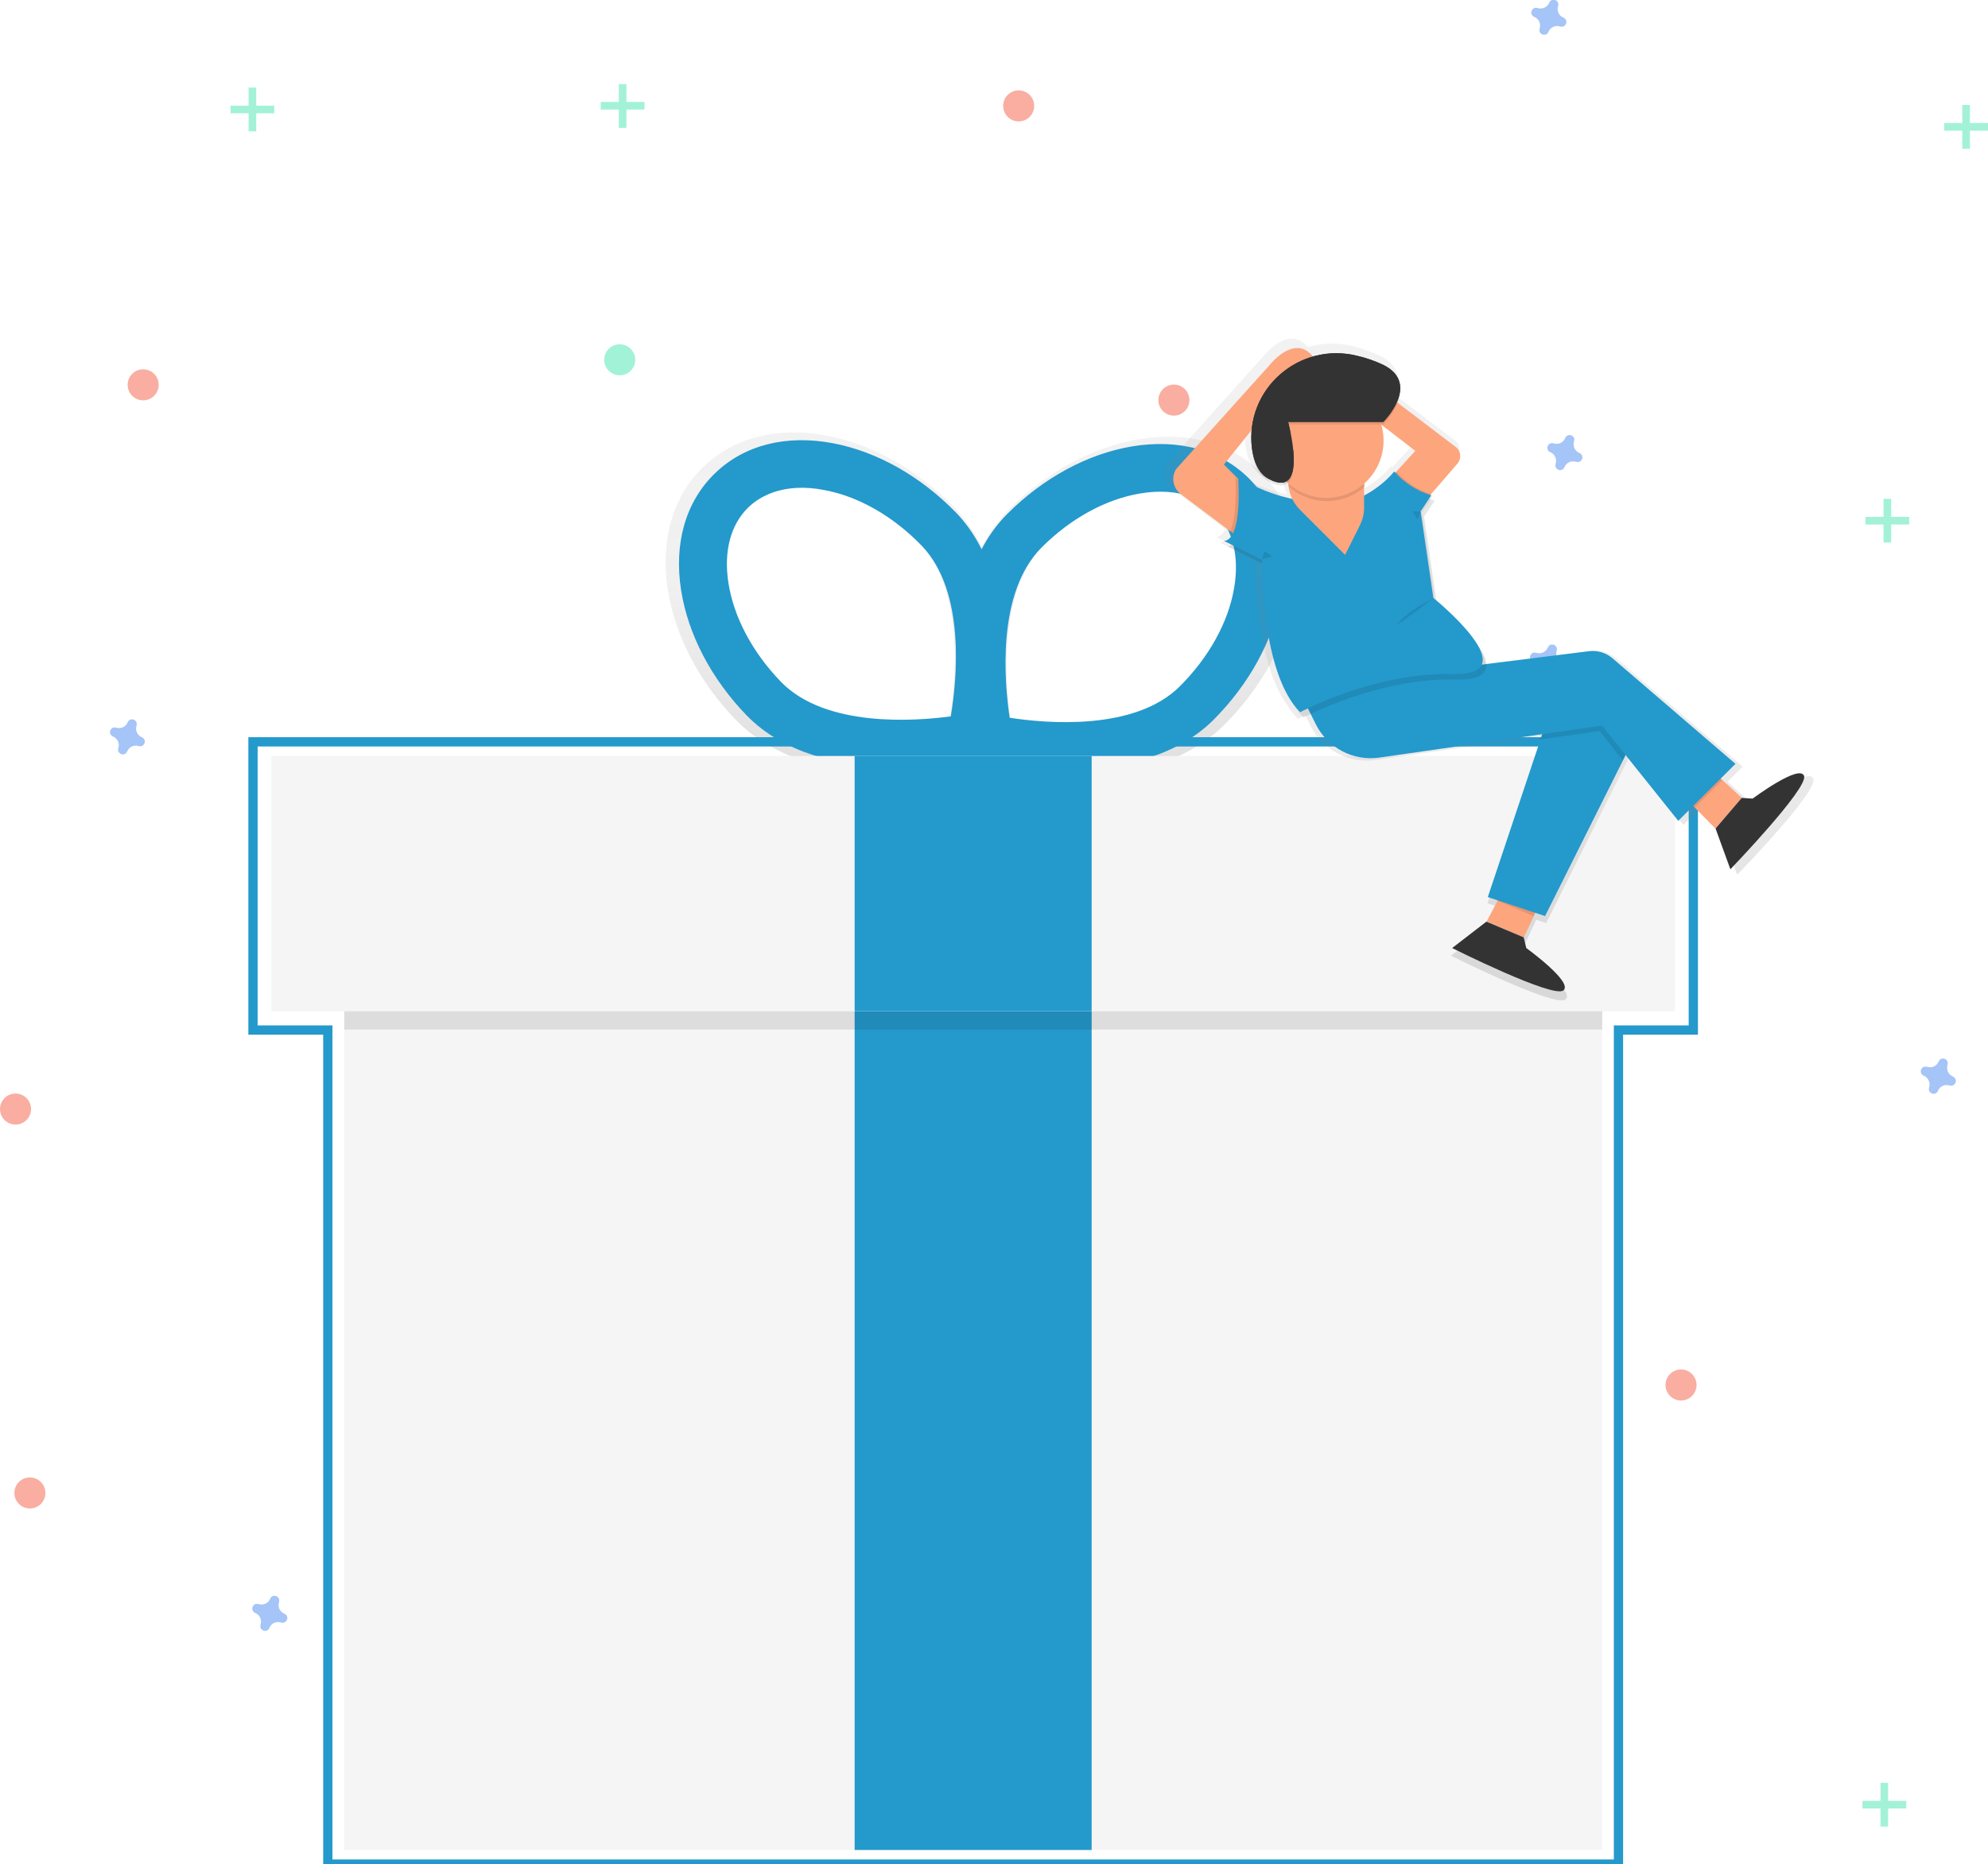 <?xml version="1.0" encoding="utf-8"?>
<!-- Generator: Adobe Illustrator 22.1.0, SVG Export Plug-In . SVG Version: 6.00 Build 0)  -->
<svg version="1.1" id="e1a9485c-0f43-4303-9e0d-5e4a75181bc4"
	 xmlns="http://www.w3.org/2000/svg" xmlns:xlink="http://www.w3.org/1999/xlink" x="0px" y="0px" viewBox="0 0 858.1 804.6"
	 style="enable-background:new 0 0 858.1 804.6;" xml:space="preserve">
<style type="text/css">
	.st0{opacity:0.5;}
	.st1{fill:#47E6B1;}
	.st2{opacity:0.5;fill:#4D8AF0;enable-background:new    ;}
	.st3{opacity:0.5;fill:#F55F44;enable-background:new    ;}
	.st4{opacity:0.5;fill:#47E6B1;enable-background:new    ;}
	.st5{fill:url(#SVGID_1_);}
	.st6{fill:#2499CC;}
	.st7{fill:none;stroke:#2499CC;stroke-width:4;stroke-miterlimit:10;}
	.st8{fill:#F5F5F5;}
	.st9{opacity:0.1;enable-background:new    ;}
	.st10{fill:url(#SVGID_2_);}
	.st11{fill:#FDA57D;}
	.st12{fill:#333333;}
	.st13{fill:#2499CC;}
	.st14{fill:#2499CC;}
</style>
<title>gift1</title>
<g class="st0">
	<rect x="107.3" y="37.8" class="st1" width="3.3" height="18.9"/>
	<rect x="99.5" y="45.6" class="st1" width="18.9" height="3.3"/>
</g>
<g class="st0">
	<rect x="811.7" y="769.5" class="st1" width="3.3" height="18.9"/>
	<rect x="803.9" y="777.3" class="st1" width="18.9" height="3.3"/>
</g>
<g class="st0">
	<rect x="813" y="215.3" class="st1" width="3.3" height="18.9"/>
	<rect x="805.2" y="223.1" class="st1" width="18.9" height="3.3"/>
</g>
<g class="st0">
	<rect x="847" y="45.3" class="st1" width="3.3" height="18.9"/>
	<rect x="839.2" y="53.1" class="st1" width="18.9" height="3.3"/>
</g>
<g class="st0">
	<rect x="267.1" y="36.3" class="st1" width="3.3" height="18.9"/>
	<rect x="259.3" y="44" class="st1" width="18.9" height="3.3"/>
</g>
<path class="st2" d="M61.2,318.2c-1.9-0.8-2.9-2.9-2.3-4.9c0-0.1,0.1-0.3,0.1-0.5l0,0c0.2-1.1-0.6-2.1-1.7-2.3
	c-0.8-0.1-1.6,0.2-2,0.9l0,0c-0.1,0.1-0.2,0.3-0.2,0.4c-0.8,1.9-2.9,2.9-4.9,2.3c-0.1,0-0.3-0.1-0.4-0.1l0,0
	c-1.1-0.2-2.1,0.6-2.3,1.7c-0.1,0.8,0.2,1.6,0.9,2l0,0c0.1,0.1,0.3,0.2,0.4,0.2c1.9,0.8,2.9,2.9,2.3,4.9c0,0.1-0.1,0.3-0.1,0.5l0,0
	c-0.2,1.1,0.6,2.1,1.7,2.3c0.8,0.1,1.6-0.2,2-0.9l0,0c0.1-0.1,0.2-0.3,0.2-0.4c0.8-1.9,2.9-2.9,4.9-2.3c0.1,0,0.3,0.1,0.4,0.1l0,0
	c1.1,0.2,2.1-0.6,2.3-1.7c0.1-0.8-0.2-1.6-0.9-2l0,0C61.5,318.3,61.4,318.3,61.2,318.2z"/>
<path class="st2" d="M122.7,696.5c-1.9-0.8-2.9-2.9-2.3-4.9c0-0.1,0.1-0.3,0.1-0.5l0,0c0.2-1.1-0.6-2.1-1.7-2.3
	c-0.8-0.1-1.6,0.2-2,0.9l0,0c-0.1,0.1-0.2,0.3-0.2,0.4c-0.8,1.9-2.9,2.9-4.9,2.3c-0.1,0-0.3-0.1-0.5-0.1l0,0
	c-1.1-0.2-2.1,0.6-2.3,1.7c-0.1,0.8,0.2,1.6,0.9,2l0,0c0.1,0.1,0.3,0.2,0.4,0.2c1.9,0.8,2.9,2.9,2.3,4.9c0,0.1-0.1,0.3-0.1,0.5l0,0
	c-0.2,1.1,0.6,2.1,1.7,2.3c0.8,0.1,1.6-0.2,2-0.9l0,0c0.1-0.1,0.2-0.3,0.2-0.4c0.8-1.9,2.9-2.9,4.9-2.3c0.1,0,0.3,0.1,0.5,0.1l0,0
	c1.1,0.2,2.1-0.6,2.3-1.7c0.1-0.8-0.2-1.6-0.9-2l0,0C123,696.7,122.8,696.6,122.7,696.5z"/>
<path class="st2" d="M681.7,195.5c-1.9-0.8-2.9-2.9-2.3-4.9c0-0.1,0.1-0.3,0.1-0.5l0,0c0.2-1.1-0.6-2.1-1.7-2.3
	c-0.8-0.1-1.6,0.2-2,0.9l0,0c-0.1,0.1-0.2,0.3-0.2,0.4c-0.8,1.9-2.9,2.9-4.9,2.3c-0.1,0-0.3-0.1-0.5-0.1l0,0
	c-1.1-0.2-2.1,0.6-2.3,1.7c-0.1,0.8,0.2,1.6,0.9,2l0,0c0.1,0.1,0.3,0.2,0.4,0.2c1.9,0.8,2.9,2.9,2.3,4.9c0,0.1-0.1,0.3-0.1,0.5l0,0
	c-0.2,1.1,0.6,2.1,1.7,2.3c0.8,0.1,1.6-0.2,2-0.9l0,0c0.1-0.1,0.2-0.3,0.2-0.4c0.8-1.9,2.9-2.9,4.9-2.3c0.1,0,0.3,0.1,0.5,0.1l0,0
	c1.1,0.2,2.1-0.6,2.3-1.7c0.1-0.8-0.2-1.6-0.9-2l0,0C682,195.7,681.8,195.6,681.7,195.5z"/>
<path class="st2" d="M674.2,285.9c-1.9-0.8-2.9-2.9-2.3-4.9c0-0.1,0.1-0.3,0.1-0.5l0,0c0.2-1.1-0.6-2.1-1.7-2.3
	c-0.8-0.1-1.6,0.2-2,0.9l0,0c-0.1,0.1-0.2,0.3-0.2,0.4c-0.8,1.9-2.9,2.9-4.9,2.3c-0.1,0-0.3-0.1-0.5-0.1l0,0
	c-1.1-0.2-2.1,0.6-2.3,1.7c-0.1,0.8,0.2,1.6,0.9,2l0,0c0.1,0.1,0.3,0.2,0.4,0.2c1.9,0.8,2.9,2.9,2.3,4.9c0,0.1-0.1,0.3-0.1,0.5l0,0
	c-0.2,1.1,0.6,2.1,1.7,2.3c0.8,0.1,1.6-0.2,2-0.9l0,0c0.1-0.1,0.2-0.3,0.2-0.4c0.8-1.9,2.9-2.9,4.9-2.3c0.1,0,0.3,0.1,0.5,0.1l0,0
	c1.1,0.2,2.1-0.6,2.3-1.7c0.1-0.8-0.2-1.6-0.9-2l0,0C674.5,286.1,674.4,286,674.2,285.9z"/>
<path class="st2" d="M674.8,7.6c-1.9-0.8-2.9-2.9-2.3-4.9c0-0.1,0.1-0.3,0.1-0.5l0,0c0.2-1.1-0.6-2.1-1.7-2.3
	c-0.8-0.1-1.6,0.2-2,0.9l0,0c-0.1,0.1-0.2,0.3-0.2,0.4c-0.8,1.9-2.9,2.9-4.9,2.3c-0.1,0-0.3-0.1-0.5-0.1l0,0
	c-1.1-0.2-2.1,0.6-2.3,1.7c-0.1,0.8,0.2,1.6,0.9,2l0,0c0.1,0.1,0.3,0.2,0.4,0.2c1.9,0.8,2.9,2.9,2.3,4.9c0,0.1-0.1,0.3-0.1,0.5l0,0
	c-0.2,1.1,0.6,2.1,1.7,2.3c0.8,0.1,1.6-0.2,2-0.9l0,0c0.1-0.1,0.2-0.3,0.2-0.4c0.8-1.9,2.9-2.9,4.9-2.3c0.1,0,0.3,0.1,0.5,0.1l0,0
	c1.1,0.2,2.1-0.6,2.3-1.7c0.1-0.8-0.2-1.6-0.9-2l0,0C675,7.7,674.9,7.6,674.8,7.6z"/>
<path class="st2" d="M842.9,464.6c-1.9-0.8-2.9-2.9-2.3-4.9c0-0.1,0.1-0.3,0.1-0.5l0,0c0.2-1.1-0.6-2.1-1.7-2.3
	c-0.8-0.1-1.6,0.2-2,0.9l0,0c-0.1,0.1-0.2,0.3-0.2,0.4c-0.8,1.9-2.9,2.9-4.9,2.3c-0.1,0-0.3-0.1-0.5-0.1l0,0
	c-1.1-0.2-2.1,0.6-2.3,1.7c-0.1,0.8,0.2,1.6,0.9,2l0,0c0.1,0.1,0.3,0.2,0.4,0.2c1.9,0.8,2.9,3,2.3,5c0,0.1-0.1,0.3-0.1,0.5l0,0
	c-0.2,1.1,0.6,2.1,1.7,2.3c0.8,0.1,1.6-0.2,2-0.9l0,0c0.1-0.1,0.2-0.3,0.2-0.4c0.8-1.9,2.9-2.9,4.9-2.3c0.1,0,0.3,0.1,0.5,0.1l0,0
	c1.1,0.2,2.1-0.6,2.3-1.7c0.1-0.8-0.2-1.6-0.9-2l0,0C843.2,464.8,843.1,464.7,842.9,464.6z"/>
<circle class="st3" cx="61.8" cy="166.1" r="6.7"/>
<ellipse transform="matrix(1 -4.587002e-03 4.587002e-03 1 -2.956 6.613544e-02)" class="st3" cx="12.9" cy="644.4" rx="6.7" ry="6.7"/>
<circle class="st3" cx="439.7" cy="45.7" r="6.7"/>
<circle class="st3" cx="506.7" cy="172.7" r="6.7"/>
<circle class="st3" cx="6.7" cy="478.7" r="6.7"/>
<circle class="st4" cx="267.5" cy="155.3" r="6.7"/>
<circle class="st3" cx="725.6" cy="597.8" r="6.7"/>
<linearGradient id="SVGID_1_" gradientUnits="userSpaceOnUse" x1="592.9" y1="428.89" x2="592.9" y2="577.656" gradientTransform="matrix(1 0 0 -1 -169.23 764.32)">
	<stop  offset="0" style="stop-color:#808080;stop-opacity:0.25"/>
	<stop  offset="0.54" style="stop-color:#808080;stop-opacity:0.12"/>
	<stop  offset="1" style="stop-color:#808080;stop-opacity:0.1"/>
</linearGradient>
<path class="st5" d="M544.5,204.1c-12.9-12.9-31.7-18.1-53-14.5c-19.9,3.4-39.8,14.1-56,30.3c-4.7,4.7-8.7,10.2-11.7,16.1
	c-3-6.1-6.9-11.7-11.6-16.7l0,0c-16-16.5-35.7-27.6-55.5-31.3c-21.2-4-40.1,0.9-53.2,13.6c-13.1,12.7-18.5,31.5-15.3,52.7
	c3.1,20,13.5,40,29.5,56.5c33.6,34.6,100.6,21.1,103.4,20.5l0.8-0.2l2.6,0.6c2.8,0.6,69.6,15.3,103.8-18.7
	c16.3-16.2,27.1-36.1,30.5-55.9C562.5,235.8,557.4,217,544.5,204.1z M409.9,311.3c-16.2,2.2-56.5,5.1-76.6-15.5
	c-12.9-13.3-21.3-29.2-23.7-44.8c-2.2-14.2,1-26.3,8.9-34c3.1-3,6.8-5.3,10.9-6.7c6.7-2.4,14.6-2.8,23.3-1.2
	c15.5,2.9,31.1,11.8,44,25.1C416.8,255,412.5,295.2,409.9,311.3z M537.6,253.4c-2.7,15.5-11.4,31.3-24.5,44.3
	c-20.4,20.3-60.7,16.7-76.8,14.2c-2.4-16.2-5.9-56.5,14.5-76.8c13.1-13.1,28.9-21.7,44.4-24.3c8.7-1.5,16.7-0.9,23.3,1.6
	c4.1,1.5,7.7,3.8,10.8,6.9C537.1,227.1,540.1,239.3,537.6,253.4L537.6,253.4z"/>
<path class="st6" d="M427.7,327l-6.4,1.4c-2.7,0.6-66.8,13.5-99-19.6c-15.3-15.8-25.3-35-28.3-54c-3.2-20.4,2-38.3,14.6-50.5
	c12.6-12.2,30.6-16.8,50.9-13c19,3.6,37.8,14.2,53.1,29.9l0,0c32.1,33.1,17.2,96.8,16.5,99.5L427.7,327z M333.5,212.6
	c-3.9,1.4-7.5,3.5-10.5,6.4c-7.6,7.4-10.7,18.9-8.6,32.5c2.3,14.9,10.4,30.1,22.7,42.8c19.2,19.8,57.8,17,73.3,14.9
	c2.6-15.4,6.6-53.9-12.6-73.7l0,0c-12.3-12.7-27.3-21.3-42.1-24C347.5,209.9,339.9,210.3,333.5,212.6z"/>
<path class="st6" d="M418.2,327.3l-1.5-6.4c-0.6-2.7-14.5-66.6,18.2-99.2l0,0c15.5-15.5,34.6-25.8,53.6-29
	c20.3-3.4,38.3,1.5,50.7,13.9c12.3,12.4,17.2,30.4,13.7,50.7c-3.3,19-13.7,38-29.2,53.5c-32.7,32.5-96.5,18.5-99.3,17.9L418.2,327.3
	z M514.4,214.5c-6.4-2.4-14-2.9-22.3-1.5c-14.9,2.5-30,10.8-42.5,23.3l0,0c-19.5,19.5-16.1,58-13.8,73.5c15.5,2.4,54,5.9,73.5-13.6
	c12.5-12.5,20.9-27.6,23.4-42.4c2.3-13.5-0.5-25.1-8-32.7C521.8,218.2,518.3,215.9,514.4,214.5L514.4,214.5z"/>
<polygon class="st7" points="730.9,320.2 109.2,320.2 109.2,444.6 141.5,444.6 141.5,804.6 698.6,804.6 698.6,444.6 730.9,444.6 "/>
<rect x="148.6" y="357.8" class="st8" width="543" height="440.7"/>
<rect x="368.9" y="436.5" class="st6" width="102.3" height="362"/>
<rect x="148.6" y="334.2" class="st9" width="543" height="110.2"/>
<rect x="117.1" y="326.3" class="st8" width="605.9" height="110.2"/>
<rect x="368.9" y="326.3" class="st6" width="102.3" height="110.2"/>
<linearGradient id="SVGID_2_" gradientUnits="userSpaceOnUse" x1="811.828" y1="332.462" x2="811.828" y2="618.198" gradientTransform="matrix(1 0 0 -1 -169.23 764.32)">
	<stop  offset="0" style="stop-color:#808080;stop-opacity:0.25"/>
	<stop  offset="0.54" style="stop-color:#808080;stop-opacity:0.12"/>
	<stop  offset="1" style="stop-color:#808080;stop-opacity:0.1"/>
</linearGradient>
<path class="st10" d="M782.7,336.2c-1.9-5.6-22.9,10.1-22.9,10.1l-4.8-0.3l-9.3-8.6l6.5-6.5l-54.6-46.8c-2.9-2.5-6.8-3.7-10.7-3.2
	l-45.4,5.7c-0.2-2.6-1.8-5.7-4.1-8.8c-4.7-7.6-14.5-16.3-18.1-19.3l-5.5-37.3l4.7-7.1c-0.9-0.2-1.7-0.5-2.6-0.9l1-1.5l-0.4-0.1
	l0.5-0.5H617l11.8-13.6c1.8-2.1,1.6-5.2-0.4-7.1l-26.2-19.9c0.8-1.9,1.2-3.9,1.1-6c0.2-4-1.6-8-7.5-10.9c-3.7-1.7-7.5-3.1-11.5-4.1
	c-6.5-1.7-13.4-1.6-19.8,0.3l-0.3-0.4c-8.1-9.2-18.6,4-19,4.5l-41.3,46c-2.3,3.7-1.5,8.6,2,11.2l21.9,16.4l-0.1,0.1l1.2,0.9
	c-0.9,1.8-2.2,3.1-3.9,3.3l3.3,1.7c-0.5,0.4-1.1,0.6-1.8,0.7l15.3,7.7c0,8,0.8,44.5,13.8,62.4c1.3,2.2,2.9,4.2,4.7,6
	c0,0,1.1-0.6,3.1-1.6l2.3,4.6c5.2,10.4,16.5,16.4,28.1,14.7l72-10.3l-0.8,2.3l0.4-0.1l-23.3,70l3.9,1.3l-0.1,0.1l0.5,0.2l-4.8,9.2
	l-15.3,11.8c0,0,44.7,22.4,49.4,18.9s-16.5-18.8-16.5-18.8l-1.2-4.7l5.1-10.9l4.3,1.4l34.6-69.2l0,0l1.2-2.4l23.4,29.3l6.6-6.6
	l0.7,0.7l0.1-0.1l9.2,9.3l6.6,18.1C749.9,377.7,784.6,341.8,782.7,336.2z M601,201.6l-0.5-0.5c-3.7,4.4-8.2,7.9-13.2,10.6v-3.9
	l0.3-0.2v-1.7c7.1-6.5,9.9-16.5,7.2-25.8l15.2,11.7L601,201.6z M549.4,158.2l-0.4-0.4L549.4,158.2L549.4,158.2z M537.3,182.7
	c-0.1,1.2-0.1,2.4-0.1,3.7c0,1.8,0.1,3.6,0.3,5.4c0.8,6.2,3,11.3,7.6,13.7c4,2.1,6.6,2,8.3,0.6l0.2,0.2c0.1,2.4,0.8,4.8,1.9,7
	c-8.6-1.8-16.8-5.1-24.2-9.7c0,0,0,0.3,0.1,0.9L525,198L537.3,182.7z"/>
<polygon class="st11" points="652,378.3 641.7,397.7 657.7,404.6 668,382.9 "/>
<path class="st12" d="M657.7,404.6l1.1,4.6c0,0,20.5,14.8,16,18.3s-48-18.3-48-18.3l14.8-11.4L657.7,404.6z"/>
<polygon class="st9" points="666.9,384.9 650.7,379.5 645.9,388.6 661.9,395.4 "/>
<polygon class="st11" points="725,341.9 740.4,357.6 751.8,344.4 734.2,328.1 "/>
<polygon class="st9" points="734.8,328.8 725.6,342.7 731.5,348.6 743.3,336.8 "/>
<path class="st12" d="M751.8,344.4l4.7,0.3c0,0,20.3-15.1,22.2-9.8s-31.8,40.3-31.8,40.3l-6.4-17.6L751.8,344.4z"/>
<path class="st11" d="M605.4,227.5l23.7-27.4c1.7-2,1.6-5.1-0.4-6.9L577.2,154l-6.3,9.8l40,30.8l-17,18.6L605.4,227.5z"/>
<path class="st9" d="M602.7,203.6l-8.3,9.1l11.5,14.3l11.9-13.7C612,211.5,606.8,208.1,602.7,203.6z"/>
<path class="st11" d="M536.6,233.5l-26.9-20.2c-3.4-2.6-4.3-7.3-2-10.9l40.2-44.7l8.2,8.2l-27.8,34.6l16.4,16.5L536.6,233.5z"/>
<path class="st9" d="M530.9,229.5l4.4,3.3l8.2-16.4L533.2,206C533.4,209.5,534,223.1,530.9,229.5z"/>
<polygon class="st13" points="666.9,313.3 642.2,387.2 666.9,395.4 708,313.3 675.1,305 "/>
<polygon class="st9" points="665.7,315.5 664.5,319.2 690.4,315.5 700.5,328.2 706.8,315.5 673.9,307.3 "/>
<path class="st11" d="M547.8,157.8c0,0,10.5-13.6,18.5-4.4c8,9.1-12.6,10.3-12.6,10.3L547.8,157.8z"/>
<path class="st13" d="M560.1,296.8l7.9,15.9c5.1,10.1,16.1,15.9,27.3,14.3l96.2-13.8l32.9,41.1l24.7-24.6l-53-45.5
	c-2.9-2.5-6.6-3.6-10.4-3.1L560.1,296.8z"/>
<path class="st9" d="M535.9,208.2c0,0,2.2,26.7-6,27.6l16.4,8.2c0,0-0.9,48.4,16.4,65.7c0,0,32-17.3,65.7-16.4s-8.2-32.9-8.2-32.9
	l-5.5-37.4l4.6-6.9c-6.2-1.9-11.7-5.4-16-10.3l0,0c-4.6,5.7-15,13.5-24.1,13.5h-3.9c-13.5,0-27.9-2.7-39.3-10L535.9,208.2z"/>
<path class="st14" d="M534.4,205.9c0,0,2.2,26.7-6,27.6l16.4,8.2c0,0-0.9,48.4,16.4,65.7c0,0,32-17.3,65.7-16.4s-8.2-32.9-8.2-32.9
	l-5.5-37.4l4.6-6.9c-6.2-1.9-11.7-5.4-16-10.3l0,0c-4.6,5.7-15,13.5-24.1,13.5h-3.9C559.8,217.1,546.2,213.2,534.4,205.9
	L534.4,205.9z"/>
<path class="st11" d="M556,198.4v9.2c0,4.6,1.8,9.1,5.1,12.4l19.5,19.5l6.5-13c1.1-2.3,1.7-4.8,1.7-7.3v-20.8L556,198.4z"/>
<path class="st9" d="M556.3,209c0,0.3,0,0.7,0,1c9.3,8.4,23.5,8.4,32.8,0v-10.2h-32.8V209z"/>
<circle class="st11" cx="572.5" cy="190.2" r="24.7"/>
<path class="st9" d="M556,183.2h41.1c0,0,16.4-16.4,0-24.6c-3.6-1.7-7.3-3-11.2-3.9c-25-6.3-48.7,14.3-45.5,39.9
	c0.8,6,2.9,11,7.4,13.3C565.2,217,556,183.2,556,183.2z"/>
<path class="st12" d="M556,182.1h41.1c0,0,16.4-16.4,0-24.6c-3.6-1.7-7.3-3-11.2-3.9c-25-6.3-48.7,14.3-45.5,39.9
	c0.8,6,2.9,11,7.4,13.3C565.2,215.9,556,182.1,556,182.1z"/>
<ellipse class="st11" cx="557.2" cy="190.5" rx="2.3" ry="4"/>
<polygon class="st9" points="544.7,241.3 545.8,237.9 549.2,240.2 "/>
<path class="st9" d="M618.8,258.2c0,0-12.4,6-15.9,11.7"/>
<polygon class="st9" points="613.2,220.8 612,224.2 609.7,220.8 "/>
<path class="st12" d="M556,182.1h41.1c0,0,16.4-16.4,0-24.6c-3.6-1.7-7.3-3-11.2-3.9c-25-6.3-48.7,14.3-45.5,39.9
	c0.8,6,2.9,11,7.4,13.3C565.2,215.9,556,182.1,556,182.1z"/>
</svg>
